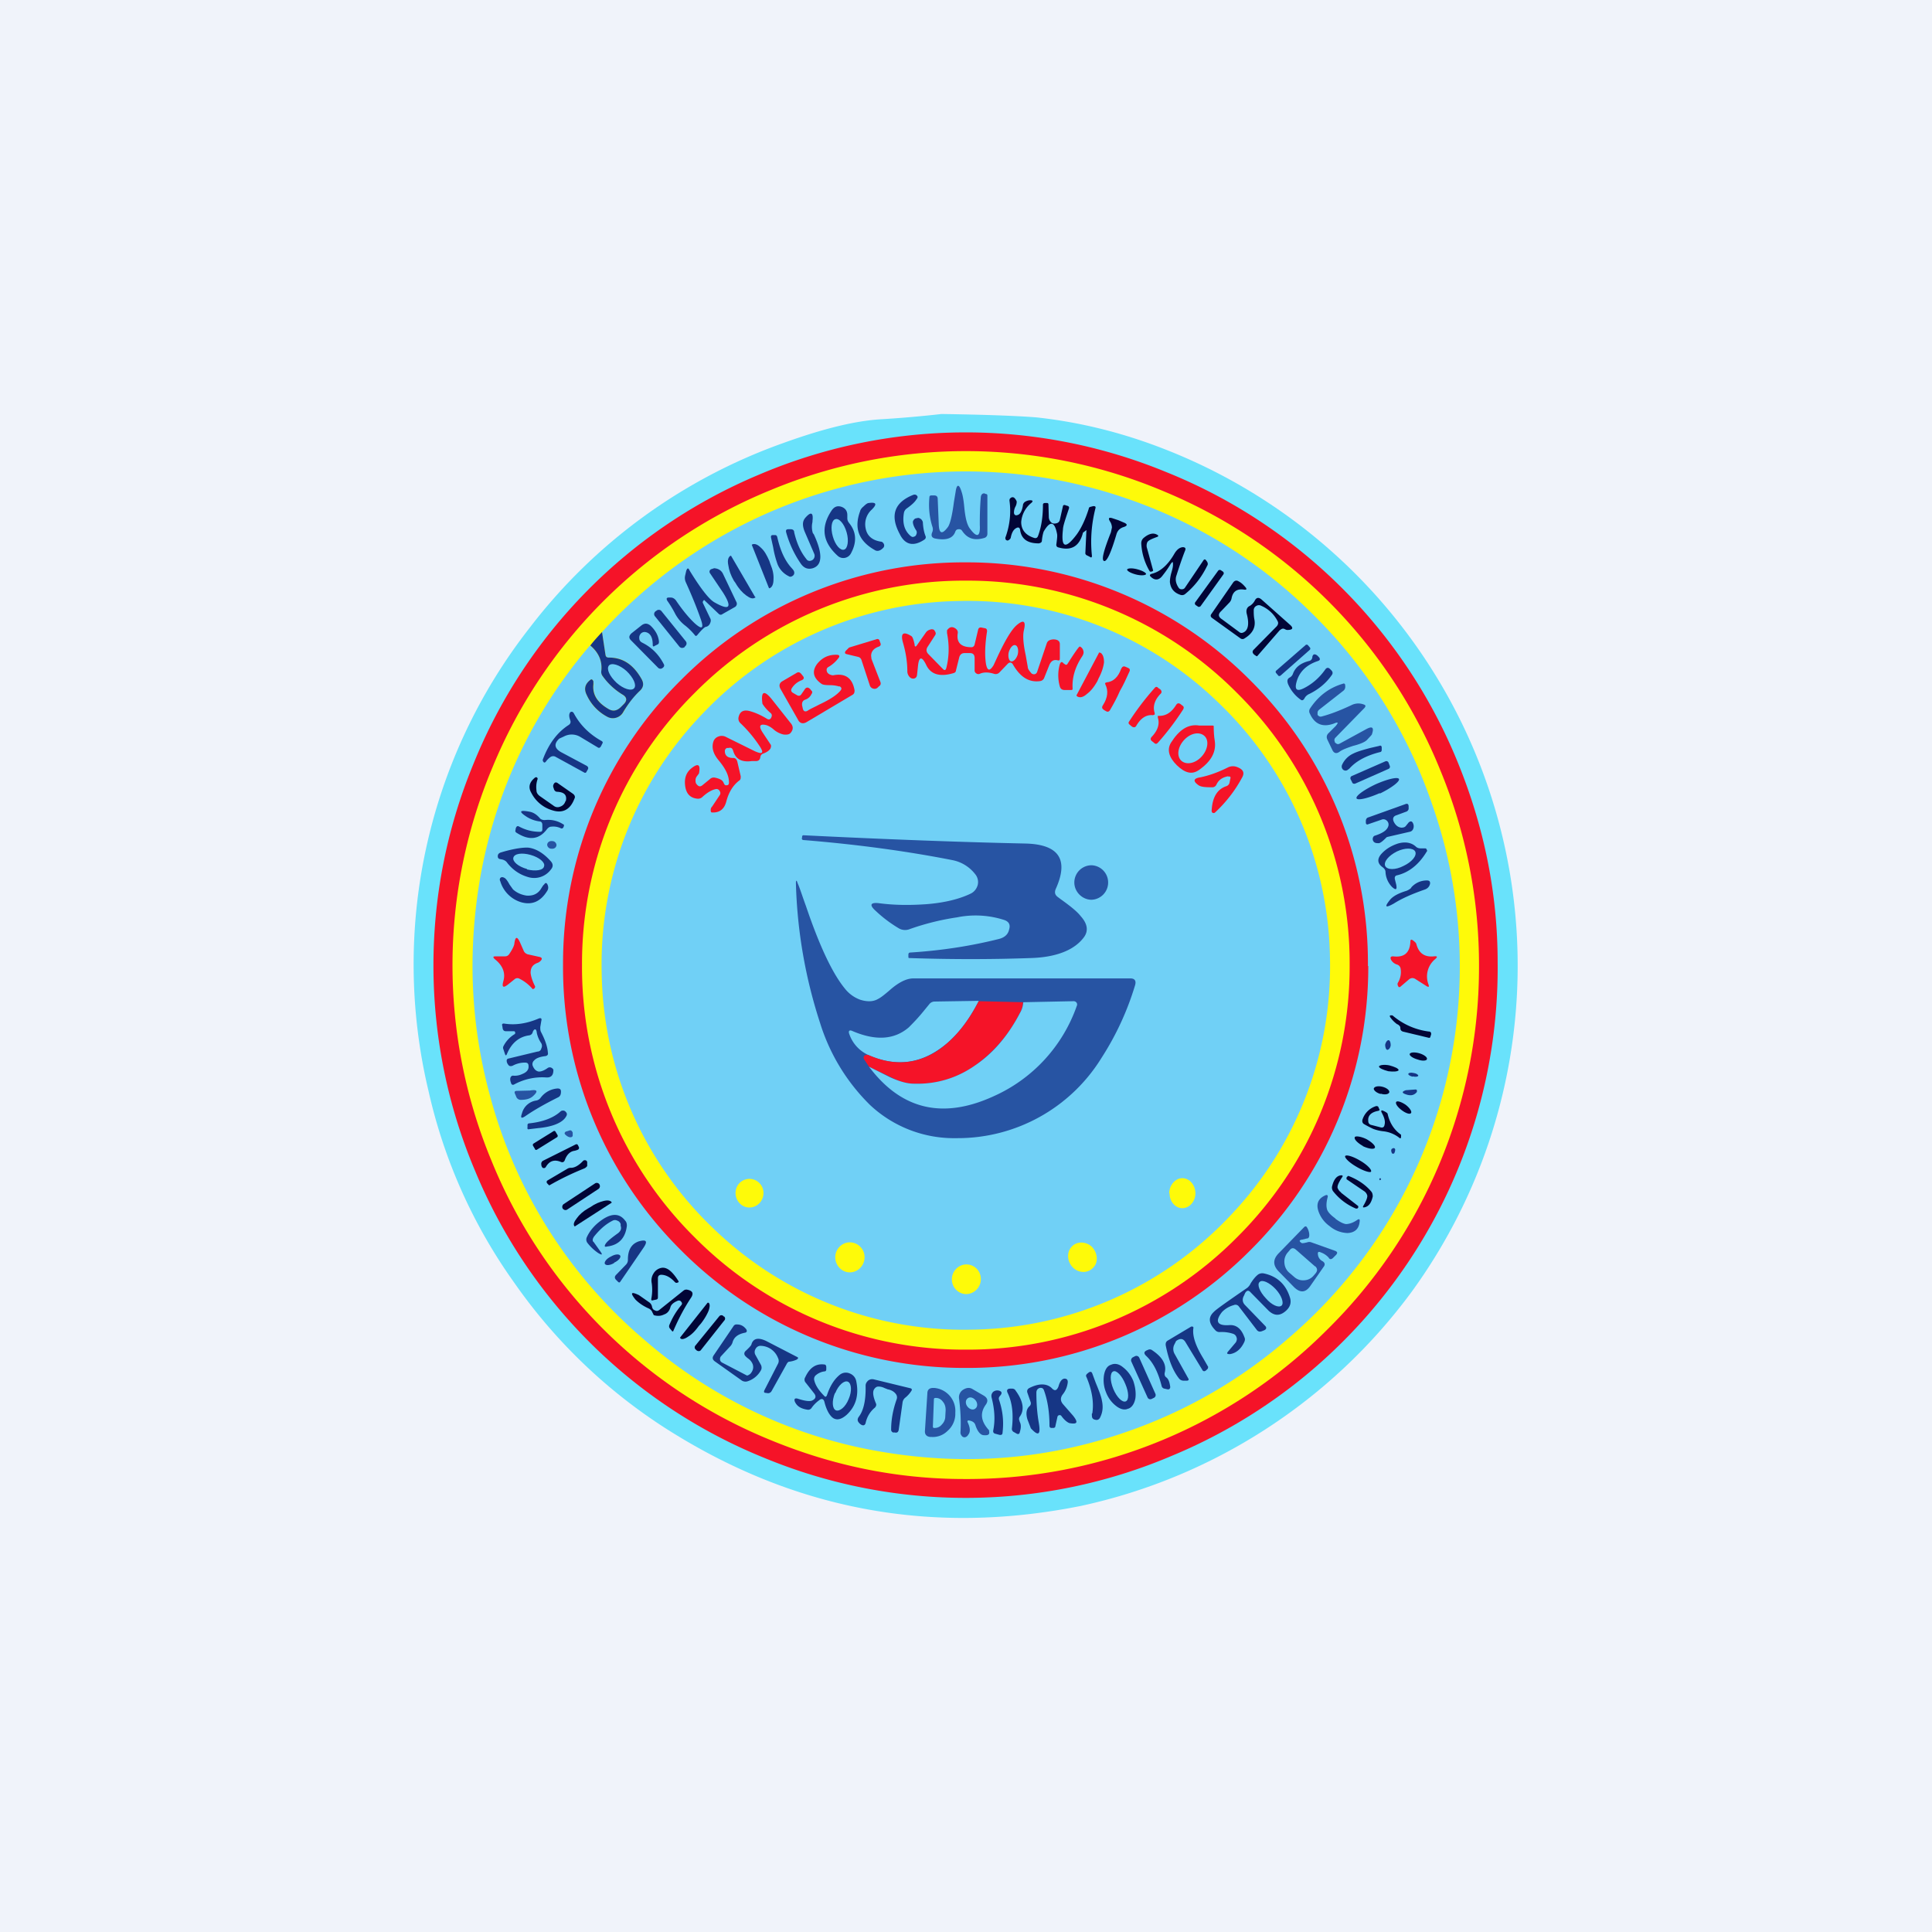 <!-- by TradingView --><svg width="56" height="56" viewBox="0 0 56 56" xmlns="http://www.w3.org/2000/svg"><path fill="#F0F3FA" d="M0 0h56v56H0z"/><path d="M27.29 12c1.38.02 2.3.06 2.77.1 1.28.14 2.55.46 3.8.96a16.07 16.07 0 0 1 7.06 24.38 16.15 16.15 0 0 1-9.59 6.21c-4.34.87-8.36.11-12.07-2.27a15.65 15.65 0 0 1-4.34-4.18 15.33 15.33 0 0 1-2.5-5.58 15.83 15.83 0 0 1 2.93-13.42 16 16 0 0 1 7.33-5.35c1.16-.42 2.12-.66 2.9-.7a33.58 33.58 0 0 0 1.71-.15Z" fill="#69E2FB"/><path d="M43.41 27.9a15.3 15.3 0 0 1-9.45 14.3 15.26 15.26 0 0 1-11.8.06 15.27 15.27 0 0 1-8.38-8.3 15.29 15.29 0 0 1-.06-11.81 15.3 15.3 0 0 1 8.3-8.4 15.26 15.26 0 0 1 11.8-.06 15.27 15.27 0 0 1 8.39 8.3c.79 1.9 1.2 3.86 1.2 5.9Z" fill="#F51328"/><path d="M42.87 28.03a14.75 14.75 0 0 1-4.4 10.51 14.73 14.73 0 0 1-10.52 4.33c-1.98 0-3.87-.4-5.69-1.16a14.73 14.73 0 0 1-8.02-8.08 14.77 14.77 0 0 1 .04-11.4 14.75 14.75 0 0 1 8.07-8.03 14.72 14.72 0 0 1 11.38.04 14.73 14.73 0 0 1 8.02 8.09 14.77 14.77 0 0 1 1.12 5.7Z" fill="#FEFA09"/><path d="M17.1 18.71c.25.2.36.45.33.73 0 .06 0 .11.04.16.16.22.35.4.57.53.13.08.14.17.04.28l-.08.08c-.12.12-.24.14-.38.05-.31-.19-.45-.42-.41-.7l-.01-.09c-.02-.05-.05-.07-.08-.05-.16.12-.2.26-.12.43.13.3.34.51.61.65.08.04.17.05.26.02a.34.34 0 0 0 .2-.16c.15-.26.3-.46.47-.61.11-.1.13-.21.06-.34-.24-.43-.55-.64-.96-.63-.05 0-.08-.02-.09-.08l-.1-.66a14.26 14.26 0 0 1 15.18-3.88 14.1 14.1 0 0 1 5.46 3.4 14.11 14.11 0 0 1 3.42 5.47 14.17 14.17 0 0 1-4.13 15.45 14.18 14.18 0 0 1-4.44 2.64c-2.4.89-4.86 1.11-7.39.68a14 14 0 0 1-6.89-3.26 14 14 0 0 1-4.46-7.07c-.49-1.8-.62-3.63-.4-5.49a14.08 14.08 0 0 1 3.3-7.55Z" fill="#70D0F6"/><path d="M28.12 15.33c.2.27.3.23.28-.12 0-.18 0-.45.03-.81.01-.06.04-.1.1-.1l.05.02c.03 0 .04.02.04.05v1.1c0 .06-.03.1-.08.12-.3.09-.5.02-.65-.2a.1.1 0 0 0-.1-.05c-.05 0-.08.02-.1.07-.07.2-.27.26-.58.2-.1-.02-.13-.08-.09-.18a.21.21 0 0 0 .01-.15c-.09-.28-.12-.57-.09-.87 0-.04.03-.05.06-.05h.08c.06 0 .1.03.1.1l.03.73c.01.29.1.31.27.08.06-.09.12-.33.17-.72l.05-.3c.03-.22.1-.23.17 0 .03.08.06.23.08.45.03.31.08.52.17.63Z" fill="#2754A3"/><path d="M26.48 15.56c.04-.01.07-.03.08-.07a.12.12 0 0 0 0-.11c-.08-.12-.1-.2-.1-.26.02-.06.06-.1.12-.1.04-.02.08 0 .12.03.03.03.05.07.05.1.01.17.04.29.07.37.03.06.01.1-.04.13-.31.2-.55.14-.7-.17-.29-.54-.16-.92.4-1.14.04-.01.08 0 .1.03.03.03.02.06-.02.11-.05.08-.14.16-.28.26a.2.2 0 0 0-.08.13c-.05.3.02.52.2.67.03.02.05.03.08.02Z" fill="#163685"/><path d="M31.49 15.38c0-.01 0-.02-.02 0l-.08.06c-.1.4-.34.53-.7.43-.06-.01-.08-.05-.07-.1.02-.15.03-.24.02-.29-.07-.37-.2-.4-.39-.07a1.2 1.2 0 0 0-.05.26c0 .05-.04.07-.09.08-.32 0-.5-.12-.54-.38-.01-.08-.05-.1-.12-.06-.07.04-.12.12-.15.26a.1.1 0 0 1-.02.05c-.05.05-.08.06-.12.03a.08.08 0 0 1-.01-.09c.12-.34.16-.69.11-1.05 0-.04.01-.06.04-.08a.08.08 0 0 1 .1 0c.03.03.06.07.07.11a.3.3 0 0 1-.04.15.38.38 0 0 0-.04.16c0 .07.04.1.1.08.08-.02.13-.11.16-.28 0-.05.04-.1.09-.12a.28.28 0 0 1 .12-.03c.08 0 .09.03.03.08a.79.79 0 0 0-.29.55c0 .22.12.38.37.46.06.02.1 0 .12-.06.1-.27.14-.57.14-.9 0-.03.02-.05.06-.05h.06c.03 0 .04.02.04.05l.01.35c0 .07.03.13.08.17.04.03.08.03.13.02.06-.01.1-.05.11-.1l.09-.4c0-.02.03-.04.06-.03l.06.02c.05.01.07.04.05.09-.1.3-.17.5-.17.6-.06.53.07.58.4.14.13-.18.25-.43.35-.75 0-.03.02-.04.05-.05l.08-.02c.05 0 .08.01.06.07-.11.44-.15.89-.1 1.37 0 .05-.02.06-.06.03l-.1-.05a.07.07 0 0 1-.03-.07l.03-.64Z" fill="#010536"/><path d="M25.27 14.77a.57.57 0 0 0-.18.54c.04.22.19.35.44.39.04 0 .07.03.09.07a.1.1 0 0 1-.03.12c-.08.08-.17.1-.24.05-.46-.26-.6-.63-.42-1.12.01-.05.05-.1.1-.14.07-.07.12-.1.15-.1.22-.03.25.03.09.19ZM24.62 15.17c.2.25.22.54.05.86a.25.25 0 0 1-.18.14.24.24 0 0 1-.21-.06c-.44-.4-.5-.83-.17-1.32.07-.1.16-.14.28-.1.11.04.17.12.17.24v.09c0 .06.02.1.06.15ZM23.6 16.05l-.28-.65c-.07-.18-.06-.3.03-.4.16-.18.23-.14.2.1v.03a.61.61 0 0 0 .01.32l.03.04c.26.56.25.89-.03.98-.14.04-.25 0-.34-.12a3.03 3.03 0 0 1-.43-.91c-.02-.07 0-.1.06-.1h.07c.06 0 .1.03.1.09.07.3.18.56.35.77.03.05.08.07.14.05a.14.14 0 0 0 .09-.08.15.15 0 0 0 0-.12Z" fill="#163685"/><path d="M24.14 15.55c.07.25.22.42.33.38.1-.03.14-.26.07-.5-.07-.25-.22-.42-.33-.38-.11.03-.14.26-.07.5Z" fill="#70D0F6"/><path d="m32.42 15.08.14.06c.13.05.13.1 0 .14a.32.32 0 0 0-.13.08.32.32 0 0 0-.07.13c-.16.54-.28.8-.36.77-.08-.03-.01-.3.2-.83l.03-.14a.35.35 0 0 0-.04-.15c-.08-.12-.06-.16.08-.11l.15.05Z" fill="#010536"/><path d="m22.96 16.48.04.05c.03.05.03.1 0 .14-.05.05-.1.06-.14.03a.65.65 0 0 1-.32-.34 2.8 2.8 0 0 1-.13-.5l-.06-.27c-.01-.05 0-.08.05-.08h.07c.03 0 .05.02.06.06.09.4.23.7.43.91Z" fill="#163685"/><path d="M33.25 15.73a.25.25 0 0 0 0 .17l.17.62c.01.02 0 .03-.02.04a.14.14 0 0 1-.04.01c-.02 0-.03 0-.04-.02a1.74 1.74 0 0 1-.24-.8c0-.06.02-.11.06-.15.15-.13.28-.16.38-.11.07.03.07.06 0 .08-.16.06-.25.1-.27.16Z" fill="#010536"/><path d="M21.8 15.79v-.01c.08-.03.16 0 .26.1.1.09.17.22.24.38l.03.09c.07.16.1.31.09.45 0 .13-.04.22-.11.25h-.02l-.5-1.26Z" fill="#163685"/><path d="M33.93 16.35a2.9 2.9 0 0 1-.23.33c-.1.14-.22.15-.33.05-.06-.05-.05-.08.02-.1.24-.06.46-.25.65-.58.07-.12.15-.18.24-.19.07 0 .1.03.07.1-.04.1-.13.34-.25.72-.04.11-.02.23.06.35a.1.1 0 0 0 .1.05.1.1 0 0 0 .09-.05l.54-.8c.02-.02.04-.02.06 0l.03.04c.03.04.04.09.01.13-.16.33-.37.6-.64.82a.14.14 0 0 1-.14.02c-.18-.06-.28-.18-.3-.37 0-.06.01-.15.04-.26.03-.1.05-.18.05-.24 0-.1-.01-.1-.07-.02Z" fill="#010536"/><path d="M21.9 17.3v.02h-.01c-.07.05-.15.02-.26-.06-.11-.08-.22-.2-.31-.36l-.05-.07c-.09-.16-.14-.3-.16-.45-.03-.14 0-.23.06-.27h.02l.7 1.2Z" fill="#163685"/><path d="M39.66 28a11.56 11.56 0 0 1-3.43 8.25 11.55 11.55 0 0 1-8.26 3.4 11.58 11.58 0 0 1-8.25-3.43 11.55 11.55 0 0 1-3.4-8.26 11.56 11.56 0 0 1 3.43-8.26A11.56 11.56 0 0 1 28 16.3a11.58 11.58 0 0 1 8.25 3.43 11.55 11.55 0 0 1 3.4 8.27Z" fill="#F51328"/><path d="m20.37 17.47.21.44c.03.05.03.1 0 .16a.16.16 0 0 1-.12.1c-.03 0-.12.08-.25.24-.03.03-.05.03-.07 0a1.8 1.8 0 0 0-.27-.27 1.06 1.06 0 0 1-.31-.37 3.11 3.11 0 0 0-.22-.36c-.03-.06-.02-.09.05-.09h.05c.06 0 .11.03.15.08.19.28.37.5.54.66.22.2.28.16.18-.12-.09-.26-.23-.62-.43-1.06a.3.3 0 0 1-.02-.2l.03-.13c.03-.09.06-.1.1-.01.32.52.56.83.72.92.44.25.52.15.25-.28l-.37-.55c-.04-.05-.03-.1.02-.13l.09-.03c.12.01.2.06.25.15l.4.84c.02.05 0 .1-.04.13l-.37.21c-.04.03-.07.02-.1 0l-.41-.39c-.01-.02-.03-.02-.04 0-.02.02-.02.04-.02.06Z" fill="#163685"/><path d="M32.92 16.65c.15.04.28.03.3-.01 0-.04-.11-.1-.26-.14-.15-.04-.28-.03-.29.01 0 .04.1.1.25.14ZM35.45 16.57l-.06-.04a.06.06 0 0 0-.08.01l-.66.91a.06.06 0 0 0 .01.09l.06.04c.02.02.06.01.08-.01l.66-.92a.06.06 0 0 0-.01-.08Z" fill="#010536"/><path d="M39.12 27.97a11.05 11.05 0 0 1-3.26 7.89A10.99 10.99 0 0 1 28 39.12a11 11 0 0 1-7.87-3.26 11.02 11.02 0 0 1-3.26-7.89 11.05 11.05 0 0 1 3.26-7.88A10.99 10.99 0 0 1 28 16.83a11 11 0 0 1 7.86 3.26 11.02 11.02 0 0 1 3.26 7.88Z" fill="#FEFA09"/><path d="m37.1 18.26-.66.76h-.02l-.06-.04c-.06-.05-.07-.1-.02-.15l.67-.68c.04-.05.05-.1.02-.15a.95.95 0 0 0-.47-.44.14.14 0 0 0-.14 0 .14.14 0 0 0-.08.13c0 .08 0 .17.02.27.04.22-.05.4-.28.54a.1.1 0 0 1-.13 0l-.82-.59c-.04-.03-.05-.07-.02-.11l.63-.91c.04-.06.1-.08.16-.04.08.04.14.1.2.17.05.06.03.08-.04.07-.2-.03-.32.05-.36.24a.25.25 0 0 1-.06.13l-.24.25c-.1.09-.09.17.02.24l.5.37a.1.1 0 0 0 .1.02c.15-.05.2-.23.12-.54-.03-.11 0-.2.09-.24a.4.4 0 0 0 .14-.15c.05-.1.12-.1.2-.03l.81.72c.12.1.1.16-.07.16 0 0-.03 0-.08-.03-.05-.02-.09 0-.12.03Z" fill="#010536"/><path d="M38.55 27.77a10.47 10.47 0 0 1-2.95 7.53 10.47 10.47 0 0 1-7.4 3.24 10.44 10.44 0 0 1-7.53-2.94 10.45 10.45 0 0 1-3.23-7.41 10.47 10.47 0 0 1 2.95-7.53 10.47 10.47 0 0 1 7.4-3.24 10.44 10.44 0 0 1 7.53 2.95 10.45 10.45 0 0 1 3.23 7.4Z" fill="#70D0F6"/><path d="m19.03 17.7-.03.02a.1.1 0 0 0-.01.15l.7.87c.04.05.1.05.15.02l.02-.03a.1.1 0 0 0 .02-.14l-.71-.88a.1.1 0 0 0-.14-.01Z" fill="#163685"/><path d="m26.58 18.7.26-.37a.21.21 0 0 1 .09-.07.26.26 0 0 1 .07-.02c.05 0 .08.01.1.06.03.04.03.08 0 .12l-.2.31c-.06.08-.06.16.01.23l.42.43c.05.05.08.04.1-.03.08-.32.09-.65.02-1.01v-.08c.07-.1.15-.12.25-.05.05.04.07.08.06.14-.04.27.1.4.4.4.04 0 .08-.03.09-.08l.1-.42c.01-.06.05-.08.1-.07l.1.02c.05.01.06.04.06.09-.06.38-.07.7-.03.95.04.2.11.21.22.03l.12-.26c.22-.47.4-.77.55-.9.2-.17.27-.12.21.14-.04.16-.02.4.05.73l.06.34c0 .06.05.12.11.19.03.02.06.03.1.02a.1.1 0 0 0 .06-.06l.28-.83a.15.15 0 0 1 .1-.1.3.3 0 0 1 .2 0c.05.02.08.06.08.12v.42c0 .05-.02.06-.06.05-.12-.03-.2.02-.25.15l-.14.35a.15.15 0 0 1-.11.1c-.32.05-.58-.1-.8-.48-.04-.07-.1-.07-.15-.02l-.24.25a.15.15 0 0 1-.16.04c-.16-.05-.3-.05-.41 0a.1.1 0 0 1-.1-.01.1.1 0 0 1-.05-.1v-.34c0-.1-.04-.15-.14-.15h-.15c-.09 0-.14.05-.16.14l-.09.36c0 .04-.03.07-.07.08-.4.12-.67.04-.8-.25-.12-.24-.2-.23-.23.03l-.03.28c-.01.06-.04.09-.1.1-.06 0-.1-.02-.14-.08a.24.24 0 0 1-.04-.12c0-.3-.05-.57-.12-.82-.09-.3 0-.36.24-.21.03.02.06.1.09.24 0 .07.03.08.07.02Z" fill="#F51328"/><path d="M18.55 18.4a.16.16 0 0 0-.02.1c0 .06.03.1.09.13.28.14.48.35.62.62.03.05 0 .1-.07.13a.1.1 0 0 1-.1-.03l-.78-.79c-.07-.07-.06-.13.01-.2l.29-.23c.09-.07.17-.07.26 0 .14.13.23.28.25.46 0 .04 0 .07-.04.09l-.08.04c-.04.03-.06.02-.06-.03 0-.23-.08-.35-.22-.37a.15.15 0 0 0-.15.08ZM17.45 18.32l.1.66c.01.06.04.08.1.08.4 0 .71.2.95.63.07.13.05.24-.06.34-.16.15-.32.35-.47.6a.34.34 0 0 1-.2.17.33.33 0 0 1-.26-.02 1.34 1.34 0 0 1-.61-.65c-.08-.17-.04-.31.12-.43.03-.02.06 0 .08.05v.09c-.03.28.1.51.42.7.14.09.26.07.38-.05l.08-.08c.1-.1.1-.2-.04-.28a1.95 1.95 0 0 1-.57-.53.2.2 0 0 1-.04-.16c.03-.28-.08-.53-.32-.73.1-.13.22-.26.34-.39Z" fill="#163685"/><path d="m24.87 19.04-.33-.08c-.05-.01-.06-.04-.03-.09l.1-.1.79-.24c.05-.02.09 0 .1.06l.02.05c.02.05 0 .08-.04.1-.15.05-.23.14-.23.27l.01.09.26.67c.02.05 0 .1-.04.12l-.04.04a.13.13 0 0 1-.13.03.14.14 0 0 1-.1-.1l-.24-.73a.13.13 0 0 0-.1-.09Z" fill="#F51328"/><path d="M29.24 18.9c-.03.12 0 .25.06.27.07.02.16-.07.2-.2.03-.13 0-.25-.07-.27-.07-.02-.15.07-.19.2Z" fill="#70D0F6"/><path d="m37.84 18.7-.85.74a.05.05 0 0 0 0 .07l.06.07c.01.02.05.02.07 0l.84-.74a.05.05 0 0 0 .01-.07l-.06-.07a.05.05 0 0 0-.07 0Z" fill="#163685"/><path d="m30.9 19.27.03-.01c.23-.36.35-.53.37-.52.05.02.09.07.1.12.02.06 0 .11-.03.16-.2.3-.3.61-.28.94 0 .03-.01.04-.04.04h-.19c-.07 0-.12-.03-.14-.1a1.19 1.19 0 0 1 0-.65c.03-.07.06-.08.11-.02l.06.04ZM24.33 19.9a.9.9 0 0 0-.26-.04c-.14 0-.22-.01-.26-.04-.24-.17-.28-.36-.13-.57.15-.19.34-.28.58-.27.07 0 .09.04.04.1a1 1 0 0 1-.3.26c-.04.03-.05.07-.03.13.01.03.04.06.08.08.05.02.09.03.12.02.34-.06.54.09.6.44 0 .06-.01.1-.06.13l-1.33.79c-.1.06-.2.04-.25-.07l-.5-.88c-.06-.1-.04-.18.04-.23l.41-.24c.06-.04.1-.03.15.03l.04.05c.05.06.03.1-.04.13a.57.57 0 0 0-.28.23c-.03.05-.02.1.03.13l.12.07c.05.03.1.02.13-.03l.09-.13c.04-.07.1-.08.16-.02l.04.05c.03.02.03.06 0 .1a.3.3 0 0 1-.18.16c-.08.03-.1.09-.09.17l.02.09c.02.08.07.1.14.06.07-.05.19-.1.34-.18.3-.14.5-.27.61-.4.05-.06.03-.1-.03-.13ZM31.85 18.93c0-.02.02-.02.03-.01h.02c.07.05.1.14.1.28-.02.15-.07.3-.16.47l-.03.07c-.09.16-.19.29-.3.37-.11.1-.2.12-.28.08l-.01-.01c-.02-.01-.02-.02-.01-.04l.64-1.21Z" fill="#F51328"/><path d="M37.48 19.52c.07-.18.22-.3.46-.36.06-.01.1-.06.1-.13.02-.06.05-.08.11-.05.04.02.06.05.09.08.03.05.02.08-.04.1-.33.11-.54.31-.62.61-.06.22.01.28.21.18.24-.12.45-.3.62-.54.04-.06.09-.07.14-.02l.04.04c.04.04.05.09.01.14-.16.23-.38.41-.64.54a.3.3 0 0 0-.13.1l-.03.05c-.03.04-.06.05-.1.02a1.08 1.08 0 0 1-.36-.44c-.04-.1-.03-.16.04-.2a.2.2 0 0 0 .1-.12Z" fill="#163685"/><path d="M17.87 19.79c.2.18.43.25.51.16.08-.09-.02-.31-.22-.5-.2-.18-.43-.25-.51-.16-.08.1.02.31.22.5Z" fill="#70D0F6"/><path d="M32.46 20.03c-.08.19-.18.37-.29.56-.03.04-.06.05-.1.03l-.07-.04c-.06-.04-.07-.08-.03-.14.14-.22.16-.42.07-.6l-.01-.04.04-.02c.2-.02.34-.15.43-.4.03-.06.07-.08.13-.05l.07.03c.05.02.06.06.04.1-.09.2-.18.4-.28.57Z" fill="#F51328"/><path d="M38.67 20.97c-.32.12-.56.03-.7-.28a.14.14 0 0 1 0-.15c.23-.35.54-.6.95-.72.04-.02.07 0 .07.04.01.06 0 .12-.05.16l-.69.54c-.04.03-.06.06-.06.1v.06c.03.04.07.06.11.05.27-.07.55-.18.87-.33a.44.44 0 0 1 .36-.02c.06.02.06.05.02.1l-.84.86a.1.1 0 0 0-.02.12c0 .02.01.03.03.04.03.03.07.04.12.01l.77-.42c.17-.09.22-.04.16.14 0 .03-.06.08-.15.18-.06.06-.2.12-.4.17-.18.06-.31.11-.38.16-.1.08-.18.06-.23-.06l-.13-.27c-.04-.08-.03-.15.04-.21l.2-.2c.08-.1.07-.12-.05-.07Z" fill="#2754A3"/><path d="m33.47 20.71-.05.02c-.19-.02-.35.08-.48.3-.03.06-.08.06-.13.03l-.06-.05c-.04-.03-.05-.06-.02-.1a7.97 7.97 0 0 1 .74-.97c.03-.04.07-.04.1 0l.06.04c.05.05.05.1 0 .14-.17.18-.22.37-.16.55v.04ZM20.98 22.7c.02.05.04.07.09.06.04 0 .06-.03.06-.08 0-.2-.1-.4-.29-.63-.17-.2-.22-.38-.16-.56a.23.23 0 0 1 .14-.14.26.26 0 0 1 .2 0l.85.42c.24.11.29.06.13-.17a3.77 3.77 0 0 0-.54-.64.18.18 0 0 1-.05-.18c.04-.17.16-.22.35-.16.14.04.3.11.48.22.04.02.08.02.11-.03.03-.06.03-.1-.01-.14a1.15 1.15 0 0 1-.24-.27c-.05-.37.05-.41.28-.12l.53.67c.09.1.09.2 0 .3-.04.04-.1.05-.2.04a.66.66 0 0 1-.29-.15.65.65 0 0 0-.2-.12c-.2-.05-.24.02-.11.22l.22.33c.03.04.02.08 0 .13-.04.06-.1.1-.2.14a.12.12 0 0 0-.09.1c-.01.08-.05.12-.13.12h-.12c-.3.04-.47-.06-.54-.3-.02-.07-.06-.1-.13-.08h-.05c-.04.02-.06.05-.06.09 0 .13.08.2.24.2.07 0 .1.04.12.1l.1.43c0 .06 0 .1-.05.13-.18.14-.3.34-.37.61-.06.22-.2.32-.41.31-.03 0-.04-.02-.04-.07 0-.04.01-.07.04-.1l.22-.33a.1.1 0 0 0 0-.12.1.1 0 0 0-.1-.06c-.12.02-.26.1-.4.23a.18.18 0 0 1-.15.05c-.2-.02-.32-.14-.35-.37-.03-.22.03-.39.18-.51.2-.16.27-.11.22.15l-.06.08a.19.19 0 0 0-.04.1c0 .06 0 .1.04.14.05.06.1.07.16.02l.22-.18a.16.16 0 0 1 .14-.04c.15.03.24.08.26.17ZM33.56 20.75h.04c.2 0 .35-.1.48-.3.04-.07.08-.08.14-.04l.05.04c.05.03.05.07.02.12a7.77 7.77 0 0 1-.73.96c-.04.04-.07.04-.11 0l-.05-.04c-.06-.04-.06-.09-.01-.14.17-.18.23-.37.17-.55v-.05Z" fill="#F51328"/><path d="M16.53 20.88c-.03-.08-.04-.15-.02-.2.01-.03.03-.05.06-.05.02 0 .04.01.06.04.18.34.45.61.81.81.03.02.04.04.02.07l-.04.08c-.03.05-.06.06-.1.03l-.5-.3a.48.48 0 0 0-.48-.01 5.3 5.3 0 0 0-.13.06c-.16.15-.14.28.05.39l.75.4c.04.03.05.06.03.1l-.04.07c-.01.03-.04.04-.07.02l-.82-.45a.14.14 0 0 0-.15 0 .54.54 0 0 0-.14.14c-.03.03-.05.03-.07 0a.07.07 0 0 1-.01-.08c.17-.45.42-.78.75-.99.04-.03.06-.07.04-.13Z" fill="#163685"/><path d="M35.18 21.04v.03c0 .14.01.28.03.4.05.32-.1.6-.46.85-.2.14-.4.09-.64-.14-.23-.23-.29-.45-.17-.65.24-.38.5-.55.82-.5h.39l.03.01Z" fill="#F51328"/><path d="M34.33 21.44c-.19.2-.23.46-.1.6.14.14.4.1.59-.1.19-.2.23-.47.1-.6-.14-.14-.4-.1-.59.1Z" fill="#70D0F6"/><path d="M39.12 22.27a.56.56 0 0 1-.05.04c-.05.04-.1.03-.14 0-.04-.04-.05-.09-.03-.14a.66.66 0 0 1 .33-.33c.1-.05.26-.1.49-.16l.26-.06c.04-.02.07 0 .07.05v.07c0 .03-.02.06-.05.06-.4.1-.69.26-.88.47ZM40.15 22.07l-.96.42a.07.07 0 0 0-.04.1l.04.08c.01.04.05.06.1.04l.95-.42a.07.07 0 0 0 .04-.1l-.03-.08a.07.07 0 0 0-.1-.04Z" fill="#163685"/><path d="M35.6 22.5c-.17.03-.28.11-.34.24a.13.13 0 0 1-.12.08c-.2 0-.33-.01-.4-.06-.17-.12-.15-.2.06-.23.24-.05.5-.14.78-.28a.33.33 0 0 1 .27-.02c.19.07.24.17.14.33-.2.37-.46.7-.77.99a.06.06 0 0 1-.07.01c-.02-.01-.03-.03-.03-.06.02-.39.16-.62.42-.71a.14.14 0 0 0 .1-.11l.02-.1c.02-.06 0-.08-.06-.07Z" fill="#F51328"/><path d="M16.4 23.22c.04-.17-.04-.26-.25-.27-.05 0-.09-.04-.1-.1-.02-.04-.02-.08-.01-.1.03-.08.08-.09.14-.04l.43.3c.05.04.07.09.04.14-.12.32-.34.43-.63.34a1 1 0 0 1-.62-.51c-.1-.17-.05-.32.12-.45h.04c.02.02.03.04.02.06a.7.7 0 0 0-.03.32c0 .07.04.12.09.16l.4.28c.06.05.13.06.2.03a.23.23 0 0 0 .15-.16Z" fill="#010536"/><path d="M40 23c.33-.16.58-.35.55-.42-.03-.07-.33 0-.67.15-.34.16-.59.34-.56.41.03.07.33 0 .67-.15ZM40.24 23.95a.15.15 0 0 0-.04-.16.14.14 0 0 0-.16-.03l-.38.13c-.04.02-.07 0-.07-.05v-.04c0-.06.03-.1.08-.11l1.06-.38c.07-.03.1 0 .1.07v.07a.11.11 0 0 1-.08.08l-.27.1c-.1.03-.12.1-.08.19.05.1.12.16.22.17.05 0 .1-.01.13-.05l.08-.1c.06-.05.1-.04.13.03a.2.2 0 0 1 0 .16.13.13 0 0 1-.1.08l-.65.15a.09.09 0 0 0-.04.03c-.08.08-.15.14-.2.15-.06 0-.1 0-.14-.03a.12.12 0 0 1-.03-.14.08.08 0 0 1 .06-.05c.21-.07.34-.15.38-.27ZM15.65 24.11c.05 0 .07-.02.07-.07v-.13c0-.06-.03-.1-.08-.1a.95.95 0 0 1-.35-.12c-.27-.17-.24-.22.07-.16.1.02.2.08.3.2.04.03.08.04.13.04a.8.8 0 0 1 .56.14l-.01.05c-.02.05-.05.07-.1.04a.5.5 0 0 0-.25-.04c-.06 0-.1.03-.14.08-.23.3-.52.33-.89.09-.02-.02-.03-.04-.02-.06l.01-.06c.02-.06.05-.08.1-.05.19.1.38.15.6.15Z" fill="#163685"/><path d="M29.25 26.94c.04-.13 0-.22-.13-.27a2.7 2.7 0 0 0-1.38-.08 7.3 7.3 0 0 0-1.37.34.36.36 0 0 1-.33-.03 3.81 3.81 0 0 1-.66-.5c-.19-.17-.15-.25.1-.22.45.06.9.06 1.35.03.54-.04.98-.15 1.31-.31.1-.05.17-.14.2-.25a.36.36 0 0 0-.08-.32 1.1 1.1 0 0 0-.66-.4c-1.27-.25-2.7-.45-4.3-.58-.05 0-.07-.03-.05-.08v-.04l.03-.02c2.42.12 4.57.2 6.43.24.98.02 1.28.46.89 1.32-.04.1-.02.17.06.23l.08.06c.28.2.48.36.58.49.2.22.23.42.11.6-.27.38-.8.6-1.57.62-1.13.04-2.3.04-3.49 0-.03 0-.04 0-.04-.04v-.06c0-.04.02-.06.05-.06.95-.06 1.8-.2 2.56-.39.17-.04.28-.13.31-.28ZM15.98 24.6c.08.01.14-.03.15-.1 0-.06-.05-.12-.12-.12-.08-.01-.14.03-.15.1 0 .06.05.12.12.12Z" fill="#2754A3"/><path d="m40.43 25.48.04.16c.03.15-.01.17-.12.07a.67.67 0 0 1-.19-.43c0-.06-.03-.1-.08-.14-.16-.11-.17-.25-.03-.4.13-.14.29-.23.47-.29.21-.06.39-.03.52.09.03.03.08.05.13.05h.13c.02 0 .04 0 .05.03.02.03.02.05 0 .07-.23.38-.52.6-.85.68-.06.01-.08.05-.07.11ZM14.54 24.91l-.05-.01a.07.07 0 0 1-.06-.06c-.01-.08.03-.12.12-.14l.03-.01c.35-.1.6-.13.74-.12.22.03.44.16.65.4.06.07.07.15 0 .23a.6.6 0 0 1-.67.22c-.24-.07-.45-.21-.62-.44-.03-.03-.08-.06-.14-.07Z" fill="#163685"/><path d="M40.68 25.1c.24-.11.4-.3.34-.42-.06-.11-.3-.11-.53 0-.24.12-.39.3-.34.42.06.12.3.12.53 0ZM15.27 25.2c.25.06.48.03.5-.09.04-.11-.14-.26-.39-.33s-.47-.04-.5.08c-.03.11.14.26.4.33Z" fill="#70D0F6"/><path d="M31.64 26.08a.5.5 0 0 0 .48-.5.5.5 0 0 0-.48-.5.5.5 0 0 0-.5.5c0 .27.23.5.5.5Z" fill="#2754A3"/><path d="M14.87 25.78c.11.1.25.16.4.18.18.01.31-.05.4-.18.05-.08.08-.13.1-.14.04-.06.07-.06.1 0 .03.07.03.13-.02.2-.19.3-.44.4-.75.31a.9.9 0 0 1-.6-.61.08.08 0 0 1 .01-.1c.03-.02.06-.02.1 0 .05.02.1.09.16.2l.1.14Z" fill="#163685"/><path d="M25.46 28.95c.08-.04.19-.13.33-.25.26-.23.49-.34.68-.34h6.3c.12 0 .17.07.13.2a8.27 8.27 0 0 1-.97 2.1 4.9 4.9 0 0 1-4.2 2.33 3.56 3.56 0 0 1-2.51-.96 5.7 5.7 0 0 1-1.45-2.38 14.25 14.25 0 0 1-.7-4.05c0-.09.02-.1.05 0 .06.13.13.36.24.66.4 1.18.78 1.98 1.15 2.42a1 1 0 0 0 .43.3c.2.06.37.06.52-.03Z" fill="#2754A3"/><path d="M40.9 25.73a.6.6 0 0 1 .46-.21c.07 0 .1.03.09.1-.02.08-.07.14-.17.17-.37.13-.66.26-.88.4-.25.14-.28.1-.1-.12.09-.1.24-.18.47-.25.05-.02.1-.05.14-.09Z" fill="#163685"/><path d="M14.77 27.64c.1-.15.14-.25.14-.3.03-.2.08-.2.16-.03l.11.25c.02.05.06.08.11.1l.36.08c.06.02.07.05.03.1a.24.24 0 0 1-.1.07c-.14.05-.2.14-.2.29.01.1.05.23.12.37.02.03.01.05-.01.08l-.04.02h-.01c-.11-.13-.24-.23-.38-.3a.12.12 0 0 0-.14.01l-.2.16c-.13.1-.18.08-.13-.1.07-.24-.02-.46-.25-.64-.06-.06-.05-.08.03-.08h.27c.06 0 .1-.03.13-.08ZM40.5 27.96a.3.3 0 0 1-.18-.14c-.03-.07-.01-.1.06-.1.32.04.48-.1.5-.41 0-.08.02-.09.08-.05l.06.05.03.04c.07.28.24.4.52.37.1-.01.1.02.03.08a.65.65 0 0 0-.2.72c.03.08.02.1-.04.07l-.33-.21c-.06-.04-.12-.04-.18 0l-.27.23h-.04l-.03-.06v-.05a.6.6 0 0 0 .09-.41.15.15 0 0 0-.1-.13Z" fill="#F51328"/><path d="M28.37 29.01c-.36.71-.8 1.21-1.3 1.5-.59.35-1.23.37-1.9.07a1.03 1.03 0 0 1-.55-.6c-.04-.1 0-.14.1-.09.66.28 1.2.25 1.62-.11.1-.1.23-.23.38-.41l.23-.28a.2.2 0 0 1 .15-.06l1.27-.02Z" fill="#70D0F6"/><path d="M29.65 29.05c0 .1-.03.21-.09.31a4.15 4.15 0 0 1-1.28 1.51c-.55.39-1.16.57-1.84.54-.18-.01-.4-.07-.64-.2l-.61-.29-.14-.21c-.03-.05-.02-.09.02-.12a.14.14 0 0 1 .1-.01c.68.3 1.31.28 1.9-.06.5-.3.94-.8 1.3-1.5l1.28.03Z" fill="#F51328"/><path d="m25.19 30.92.6.3c.26.12.47.18.65.19.67.03 1.29-.15 1.84-.54.51-.35.94-.85 1.28-1.5a.7.7 0 0 0 .1-.32l1.46-.03c.04 0 .07.02.09.05a.1.1 0 0 1 0 .09 4.49 4.49 0 0 1-2.42 2.62c-1.47.67-2.67.38-3.6-.86Z" fill="#70D0F6"/><path d="M40.5 29.69a.88.88 0 0 1-.2-.2c-.02-.03-.02-.05 0-.06h.06a2.01 2.01 0 0 0 1.06.47c.05 0 .07.04.06.09l-.02.06c0 .02-.02.04-.05.03l-.75-.18c-.05-.02-.07-.05-.07-.1 0-.01 0-.04-.02-.06a.22.22 0 0 0-.06-.05Z" fill="#010536"/><path d="M15.48 29.85a.17.17 0 0 0-.04.07.12.12 0 0 1-.1.09c-.3.04-.52.23-.65.55-.02.04-.03.04-.05 0l-.05-.15a.1.1 0 0 1 0-.08.85.85 0 0 1 .32-.35c.02-.01.03-.03.02-.06 0-.02-.02-.03-.04-.03h-.23c-.05 0-.08-.03-.09-.08l-.01-.07c-.02-.05 0-.08.06-.07.32.05.65 0 1-.15.06-.02.09 0 .07.07l-.03.18c0 .05 0 .1.02.14.12.23.19.43.2.6.01.05 0 .08-.06.1-.17.02-.28.06-.34.13a.14.14 0 0 0-.04.15c.04.1.1.16.18.17.07 0 .15-.03.25-.1.04-.03.09-.03.13 0 .03.02.04.04.04.06 0 .15-.07.22-.21.21a1.7 1.7 0 0 0-.92.2c-.05.03-.09.01-.1-.05a.24.24 0 0 1-.02-.12c.01-.06.05-.09.1-.08a.5.5 0 0 0 .25-.05c.13-.05.19-.13.18-.23 0-.07-.03-.1-.1-.1a.74.74 0 0 0-.36.09c-.05.02-.1.02-.13-.03a.2.2 0 0 1-.04-.08c-.01-.06 0-.09.06-.1l.83-.2c.06 0 .1-.04.11-.09a.16.16 0 0 0 0-.15.83.83 0 0 1-.13-.3c-.01-.1-.04-.12-.08-.09ZM40.15 30.28c0 .07.02.14.06.15.04 0 .09-.05.1-.13 0-.08-.02-.14-.06-.15-.04 0-.08.05-.1.13Z" fill="#163685"/><path d="M41.09 30.71c.14.05.26.04.27-.01.02-.05-.08-.13-.22-.17-.14-.04-.26-.03-.28.02-.01.05.09.12.23.16ZM40.24 31.05c.15.02.28.01.3-.03 0-.05-.12-.1-.27-.14-.15-.03-.28-.01-.3.03 0 .05.12.1.27.14Z" fill="#010536"/><path d="M40.95 31.2c.08.02.15.01.16-.02 0-.03-.06-.07-.14-.08-.08-.02-.15 0-.15.03s.05.06.13.08Z" fill="#163685"/><path d="M40.02 31.7c.12.04.23.02.25-.04.01-.06-.08-.13-.2-.16-.12-.03-.23-.01-.25.05-.01.05.08.13.2.16Z" fill="#010536"/><path d="M15.67 31.82a.67.67 0 0 1 .49-.27c.06 0 .1.02.1.09 0 .08-.02.14-.09.17-.4.2-.71.38-.94.54-.12.08-.15.06-.1-.08a.5.5 0 0 1 .41-.37.2.2 0 0 0 .13-.08ZM41.02 31.58c.02 0 .04 0 .05.02v.05c-.08.1-.18.12-.32.07-.12-.04-.12-.08 0-.12l.27-.02Z" fill="#163685"/><path d="m14.98 31.62.38-.01c.22-.04.25.02.08.17-.08.07-.2.1-.35.1a.14.14 0 0 1-.13-.1l-.03-.07c-.03-.06-.01-.09.05-.09Z" fill="#2754A3"/><path d="M40.63 32.18c.12.09.24.13.27.08.03-.04-.04-.15-.16-.24-.12-.08-.24-.12-.27-.08-.03.05.04.15.16.24ZM39.76 32.61l.27.07c.05.01.09-.01.1-.07.03-.1 0-.21-.08-.36-.03-.06-.01-.08.05-.05.07.03.11.06.12.08.06.28.2.48.39.61v.08c-.01.03-.03.03-.05.01a.91.91 0 0 0-.47-.19 1.19 1.19 0 0 1-.29-.07 3.4 3.4 0 0 1-.25-.13c-.06-.03-.07-.08-.06-.13a.6.6 0 0 1 .4-.4c.02 0 .04 0 .06.02l.02.05c.03.04.02.06-.03.07-.2.04-.3.14-.28.3 0 .06.04.1.1.11Z" fill="#010536"/><path d="M16.22 32.24a.38.38 0 0 1 .05-.04c.05-.02.1-.01.13.03.04.04.04.08.01.13-.1.18-.38.3-.82.34l-.25.03c-.04.01-.06 0-.05-.06v-.06c0-.03.02-.05.06-.05.37-.04.67-.15.87-.32Z" fill="#163685"/><path d="M16.47 32.78c.07-.03.1-.02.13.05v.09c-.01.04-.05.05-.1.04a.25.25 0 0 1-.1-.06c-.05-.04-.04-.07 0-.1l.07-.02Z" fill="#2754A3"/><path d="m16.04 32.79-.58.36a.05.05 0 0 0-.01.06l.06.1c0 .02.03.03.06.01l.58-.36a.05.05 0 0 0 .01-.06l-.06-.1a.04.04 0 0 0-.06-.01ZM39.5 33.22c.17.08.32.1.35.05.03-.05-.08-.16-.24-.25-.16-.08-.32-.1-.34-.06-.03.06.08.17.24.26ZM16.63 33.36c-.1.02-.2.1-.26.27-.02.05-.06.07-.11.05-.19-.08-.33-.03-.43.13-.02.04-.05.06-.1.04-.02-.02-.04-.05-.04-.1a.1.1 0 0 1 .06-.11l.94-.47c.03-.01.05 0 .06.02l.03.06c.01.03 0 .05-.02.07a.46.46 0 0 1-.13.04Z" fill="#010536"/><path d="M40.35 33.3a.05.05 0 0 1 .05-.02c.02 0 .04.02.04.04s0 .05-.02.09c0 .02-.02.03-.04.03s-.04-.01-.04-.03c-.02-.04-.02-.08 0-.11Z" fill="#163685"/><path d="M39.32 33.82c.2.12.4.18.42.14.03-.05-.11-.2-.32-.32-.2-.12-.4-.18-.43-.13-.02.05.12.19.33.31ZM16.55 33.85c.1 0 .22-.06.35-.2a.07.07 0 0 1 .06-.02c.03 0 .05.02.06.05v.12c-.02.02-.04.05-.09.07a8 8 0 0 0-1.01.49l-.05-.05c-.04-.04-.03-.08.01-.1l.56-.33a.18.18 0 0 1 .1-.03ZM38.87 34.57l.5.39V35a.1.1 0 0 1-.03.03h-.04a1.64 1.64 0 0 1-.65-.49.18.18 0 0 1-.04-.15c.05-.2.13-.3.24-.32.07-.01.09.01.04.07-.09.14-.13.23-.12.29.02.05.05.1.1.13ZM39.63 34.65a.22.22 0 0 0-.1-.13l-.5-.34v-.05a.13.13 0 0 1 .03-.03c0-.01.02-.02.04-.01.25.1.47.24.64.44.04.04.05.1.05.15-.04.18-.11.28-.22.31-.07.02-.08 0-.04-.06.08-.14.11-.23.1-.28Z" fill="#010536"/><path d="M33.9 34.59c0 .24.17.43.37.43.21 0 .38-.2.38-.43 0-.24-.17-.44-.38-.44-.2 0-.38.2-.38.44Z" fill="#FEFA09"/><path d="M40 34.2c.02 0 .03 0 .03-.02a.03.03 0 0 0-.03-.03.03.03 0 0 0-.02.03c0 .02.01.03.02.03Z" fill="#163685"/><path d="M21.72 35c.23 0 .41-.19.41-.42a.41.41 0 0 0-.4-.41c-.23 0-.41.18-.41.41 0 .23.18.42.4.42Z" fill="#FEFA09"/><path d="m17.25 34.3-.91.6a.1.1 0 0 0-.03.13c.03.04.08.06.13.03l.91-.6a.1.1 0 0 0 .03-.12.09.09 0 0 0-.13-.04Z" fill="#010536"/><path d="M38.7 35.32c.13.1.24.15.31.16.09 0 .2-.03.33-.12.06-.04.08-.02.07.05-.02.21-.14.32-.35.33a.84.84 0 0 1-.52-.2.87.87 0 0 1-.33-.45c-.06-.2 0-.35.2-.44.06-.03.09 0 .07.06-.04.16-.04.27-.01.36.03.07.1.15.24.25Z" fill="#2754A3"/><path d="m16.66 35.55-.01-.01c-.04-.05-.01-.13.07-.23.07-.1.18-.2.32-.28l.07-.04c.14-.1.27-.15.39-.18s.2-.01.23.04v.01l-1.07.69Z" fill="#010536"/><path d="m17.2 35.99.2.28c.07.1.06.12-.06.05a1.36 1.36 0 0 1-.31-.29.16.16 0 0 1-.02-.17c.09-.2.25-.38.48-.53.27-.17.48-.15.63.05.04.04.05.09.05.15-.04.35-.23.56-.57.6-.07.02-.09 0-.05-.07.04-.07.16-.17.37-.32.07-.06.1-.12.07-.21v-.05a.15.15 0 0 0-.1-.1.14.14 0 0 0-.13 0c-.2.1-.37.25-.54.46-.04.06-.05.1-.03.15Z" fill="#163685"/><path d="M38.2 36.36c.01.09.06.16.14.2.06.04.07.09.04.14l-.39.56c-.14.21-.3.23-.49.04l-.43-.44c-.18-.18-.18-.36 0-.54l.73-.75c.03-.03.06-.03.08 0 .05.08.07.16.07.23 0 .06-.02.1-.08.1l-.12.03c-.1.01-.1.05-.02.1.02.01.08 0 .16-.02a.17.17 0 0 1 .12 0l.7.25c.06.03.06.06.02.11l-.09.09c-.05.05-.1.05-.13-.01a.56.56 0 0 0-.23-.15c-.06-.03-.09-.01-.08.06Z" fill="#2754A3"/><path d="M18.2 36.51c0-.29.11-.46.32-.53.22-.06.26 0 .13.19l-.67.98c-.02.03-.04.03-.07 0l-.05-.05c-.05-.05-.05-.1 0-.15l.29-.3a.19.19 0 0 0 .05-.14Z" fill="#163685"/><path d="M24.63 36.88c.24 0 .43-.2.43-.44a.43.43 0 0 0-.43-.43c-.23 0-.42.2-.42.43 0 .24.19.44.42.44ZM31.1 36.74c.17.17.44.17.59 0 .15-.15.13-.42-.04-.6-.17-.16-.44-.17-.59 0-.15.16-.13.43.04.6Z" fill="#FEFA09"/><path d="M38.12 36.7c.07.07.07.13.02.2l-.06.07a.38.38 0 0 1-.28.14.38.38 0 0 1-.29-.1l-.14-.12a.4.4 0 0 1-.14-.28.4.4 0 0 1 .09-.3l.06-.07c.05-.07.11-.08.18-.02l.56.49Z" fill="#70D0F6"/><path d="M17.8 36.6c.13-.06.2-.15.18-.2-.03-.06-.15-.05-.27.02-.13.06-.2.16-.18.21.03.06.15.05.27-.02Z" fill="#163685"/><path d="M28 37.51c.24 0 .43-.2.43-.43a.42.42 0 0 0-.42-.43c-.23 0-.42.2-.42.43 0 .24.19.43.42.43Z" fill="#FEFA09"/><path d="M19.17 36.95c-.06 0-.1.03-.1.1v.55c0 .04-.01.06-.05.07l-.1.02c-.03.01-.05 0-.04-.05.03-.16.03-.31.01-.45-.02-.1 0-.2.06-.29a.34.34 0 0 1 .22-.15c.16-.03.32.1.5.39 0 .02 0 .03-.04.04-.03.01-.05 0-.07-.02-.13-.14-.26-.21-.4-.21Z" fill="#010536"/><path d="M36.25 37.46c-.06-.07-.11-.06-.16.02l-.03.07c-.06.1-.05.2.03.28l.58.6c.05.05.04.1-.03.13l-.05.02c-.07.03-.12.02-.16-.03l-.52-.68a.12.12 0 0 0-.15-.04.74.74 0 0 0-.34.2c-.21.27-.14.4.2.38.21-.02.36.1.45.35.02.04.02.08 0 .13-.09.2-.23.33-.42.36-.09 0-.1-.02-.05-.08l.22-.26c.03-.05.04-.1.02-.15a.15.15 0 0 0-.1-.1 1.04 1.04 0 0 0-.38-.05.16.16 0 0 1-.14-.06c-.19-.2-.2-.37-.04-.52.06-.07.39-.3.97-.7a.34.34 0 0 0 .1-.13c.07-.11.14-.2.22-.26.05-.03.1-.04.16-.03.38.08.64.31.76.7.05.16 0 .3-.16.42s-.31.1-.46-.04l-.52-.53Z" fill="#163685"/><path d="M36.69 37.63c.17.2.38.29.46.21.07-.07 0-.29-.18-.48s-.39-.28-.46-.2c-.08.07 0 .28.18.47Z" fill="#70D0F6"/><path d="M19.65 37.7c-.12.05-.2.11-.22.2-.03.1-.09.17-.18.2-.1.05-.2.05-.3.02l-.04-.08a.2.2 0 0 0-.1-.11c-.18-.08-.3-.17-.39-.26-.16-.2-.13-.24.1-.13l.3.21a.2.2 0 0 1 .08.13c.01.05.04.09.08.1.05.03.09.02.13-.01l.7-.56a.13.13 0 0 1 .1-.03c.16.03.2.1.13.22-.2.3-.37.62-.52.97-.01.03-.03.03-.05 0l-.05-.06a.1.1 0 0 1-.02-.1c.09-.22.2-.4.34-.57.03-.03.04-.07.01-.1-.02-.04-.06-.05-.1-.04ZM20.5 37.76h.04c.04.04.04.11 0 .23-.05.12-.12.24-.22.37l-.07.08c-.1.14-.2.24-.3.3-.1.07-.18.09-.22.06-.02-.02-.02-.03-.01-.04l.79-1ZM20.98 38.16l-.02-.02a.08.08 0 0 0-.11.01l-.7.86a.08.08 0 0 0 .02.11l.02.02c.04.03.09.03.12 0l.68-.86a.08.08 0 0 0 0-.12Z" fill="#010536"/><path d="m20.94 39.5.71.37c.02 0 .05-.01.1-.05.07-.08.1-.17.07-.27a.36.36 0 0 0-.13-.17.56.56 0 0 1-.09-.08c-.04-.05-.03-.1.01-.14.11-.1.17-.17.17-.19.05-.18.2-.21.43-.1l.89.46c.05.02.04.05-.01.08a.72.72 0 0 1-.22.06c-.02 0-.05.03-.07.07l-.44.79c-.03.04-.07.06-.12.05l-.07-.01c-.03-.01-.03-.04-.01-.08l.39-.76a.18.18 0 0 0 0-.17.55.55 0 0 0-.49-.35.16.16 0 0 0-.16.09.17.17 0 0 0 0 .18l.16.29c.02.05.02.1 0 .14a.67.67 0 0 1-.4.33.2.2 0 0 1-.18-.04l-.76-.54c-.07-.05-.08-.11-.03-.18l.57-.84a.1.1 0 0 1 .1-.05c.12 0 .2.05.27.14.03.05.02.09-.04.1-.2.04-.32.13-.36.29a.3.3 0 0 1-.08.12l-.24.26a.12.12 0 0 0-.04.1c0 .05.03.08.07.1ZM34.09 38.87l-.06.12a.29.29 0 0 0 .02.26l.39.7c.03.04.01.07-.04.07h-.09a.17.17 0 0 1-.14-.07c-.18-.23-.3-.55-.38-.95-.01-.07.01-.12.07-.15l.67-.4h.04c.02.02.03.03.02.05-.03.22.06.5.28.86l.15.26-.01.05-.04.04c-.05.05-.1.05-.13-.02l-.48-.79c-.06-.1-.15-.12-.27-.03ZM33.76 39.79c-.01.05 0 .1.04.13.07.05.1.14.12.28 0 .05-.03.08-.08.07l-.09-.02a.1.1 0 0 1-.08-.08c-.1-.39-.24-.68-.46-.88-.06-.07-.05-.11.03-.15l.05-.02a.11.11 0 0 1 .11.02c.3.2.42.42.36.65ZM32.9 39.31l-.06.03a.1.1 0 0 0-.05.12l.47 1.04c.02.05.07.07.12.05l.06-.03a.09.09 0 0 0 .05-.12l-.47-1.05a.09.09 0 0 0-.12-.04ZM23.89 40.46c.03.04.06.03.08-.02.09-.27.21-.46.37-.59a.28.28 0 0 1 .29-.04c.1.04.17.12.19.23.08.4-.01.72-.28.97-.15.13-.27.16-.38.1-.11-.07-.2-.23-.26-.46-.02-.1-.08-.13-.16-.06a.93.93 0 0 0-.21.21.12.12 0 0 1-.13.06c-.19-.03-.3-.1-.36-.23-.03-.08 0-.11.08-.09.21.07.36.09.43.05.1-.05.11-.12.05-.2l-.26-.33a.13.13 0 0 1 0-.14c.13-.28.31-.4.55-.37.04 0 .06.03.06.08v.06c0 .04-.02.06-.05.06a.48.48 0 0 0-.25.11.14.14 0 0 0-.05.14c.03.14.12.29.29.46ZM32.7 40.83c-.1.05-.22.02-.34-.07a.9.9 0 0 1-.3-.4.93.93 0 0 1-.06-.5c.03-.17.1-.27.2-.3.11-.05.23-.03.35.07.13.1.23.23.3.4.06.18.08.35.06.5-.03.16-.1.26-.2.3Z" fill="#163685"/><path d="M32.27 40.26c.1.24.26.4.36.36.1-.04.09-.27-.01-.5-.1-.25-.26-.41-.35-.37-.1.04-.1.27 0 .51Z" fill="#70D0F6"/><path d="M31.66 40.97c.05-.3 0-.66-.17-1.06-.02-.03-.01-.06.02-.09l.05-.04c.05-.03.08-.02.1.03l.1.27c.1.24.16.4.18.52.04.19.02.35-.06.5-.03.05-.08.07-.14.05-.06-.01-.09-.05-.09-.11a.3.3 0 0 1 0-.07ZM30.65 41.07l-.06.27c0 .03-.03.05-.06.05h-.05c-.04 0-.06-.02-.06-.07 0-.4-.06-.75-.16-1.02-.02-.06-.06-.08-.12-.07-.07.02-.1.07-.1.14 0 .35.03.64.07.87.06.35-.01.4-.23.16l-.1-.26c-.05-.17-.03-.3.06-.38a.11.11 0 0 0 .03-.13l-.09-.26c-.02-.06 0-.11.06-.14.28-.14.5-.13.64 0 .09.1.15.08.2-.04.04-.15.1-.22.17-.23.07 0 .1.03.1.1a.66.66 0 0 1-.14.35c-.08.1-.08.2.01.3l.28.32c.16.2.13.26-.1.22-.06-.02-.14-.08-.23-.2a.06.06 0 0 0-.07-.03.06.06 0 0 0-.05.05ZM25.33 40.28c-.04.08-.02.21.06.4.02.04 0 .09-.03.12a.78.78 0 0 0-.27.45c-.02.06-.06.08-.12.05a.26.26 0 0 1-.08-.07c-.04-.05-.04-.1 0-.16.14-.18.21-.48.2-.9 0-.06.02-.1.07-.15.05-.04.1-.05.16-.04l1.07.26c.04.01.05.04.03.07a.8.8 0 0 1-.19.21.22.22 0 0 0-.07.14l-.11.78c-.01.07-.05.1-.12.08h-.05c-.03-.02-.05-.04-.05-.08 0-.28.05-.57.16-.88a.16.16 0 0 0-.02-.15c-.05-.07-.13-.12-.24-.14l-.1-.04a.38.38 0 0 0-.17-.04c-.06 0-.1.04-.13.09Z" fill="#163685"/><path d="M24.2 40.38c-.09.23-.08.45.03.5.11.04.28-.1.37-.33.1-.23.08-.45-.02-.5-.11-.05-.28.1-.37.33Z" fill="#70D0F6"/><path d="M26.88 40.39c0-.11.06-.16.17-.16h.03a.67.67 0 0 1 .61.72v.06a.66.66 0 0 1-.23.47.6.6 0 0 1-.47.17h-.03c-.1-.01-.16-.07-.15-.18l.07-1.08ZM28.06 41.25c.06.14.07.25.01.33-.03.05-.06.07-.1.08a.1.1 0 0 1-.1-.05.14.14 0 0 1-.03-.1c.02-.32 0-.64-.04-.96a.26.26 0 0 1 .12-.27c.1-.06.19-.07.28-.01l.31.18c.12.07.14.16.06.27-.17.24-.14.48.1.74v.03c.02.09-.03.12-.15.11-.1 0-.19-.11-.25-.3-.02-.06-.07-.1-.15-.12-.07-.02-.1 0-.06.07Z" fill="#2754A3"/><path d="M29.55 41.2c.05.08.05.18.01.31-.01.06-.05.07-.1.04l-.07-.04a.1.1 0 0 1-.06-.1c.05-.42.01-.76-.12-1.03-.04-.08-.02-.13.08-.13h.05c.04 0 .08.02.1.06.22.3.26.56.12.75a.12.12 0 0 0 0 .14ZM28.96 40.58c.1.3.14.6.1.94 0 .06-.03.08-.09.07l-.11-.03c-.06-.01-.08-.05-.07-.1.06-.3.04-.61-.05-.96-.01-.06 0-.1.04-.15a.19.19 0 0 1 .18-.04c.07.02.09.06.05.12l-.04.05a.1.1 0 0 0-.01.1Z" fill="#163685"/><path d="M27.07 40.56c0-.03.02-.04.04-.04h.02c.08 0 .15.04.2.11.06.07.08.15.08.25l-.01.17c0 .1-.04.18-.1.24a.26.26 0 0 1-.2.1h-.03c-.02 0-.03-.02-.03-.04l.03-.8ZM28.05 40.78c.07.08.17.1.23.04.06-.05.06-.16-.01-.24-.07-.08-.17-.1-.23-.04-.06.05-.06.16.01.24Z" fill="#70D0F6"/></svg>